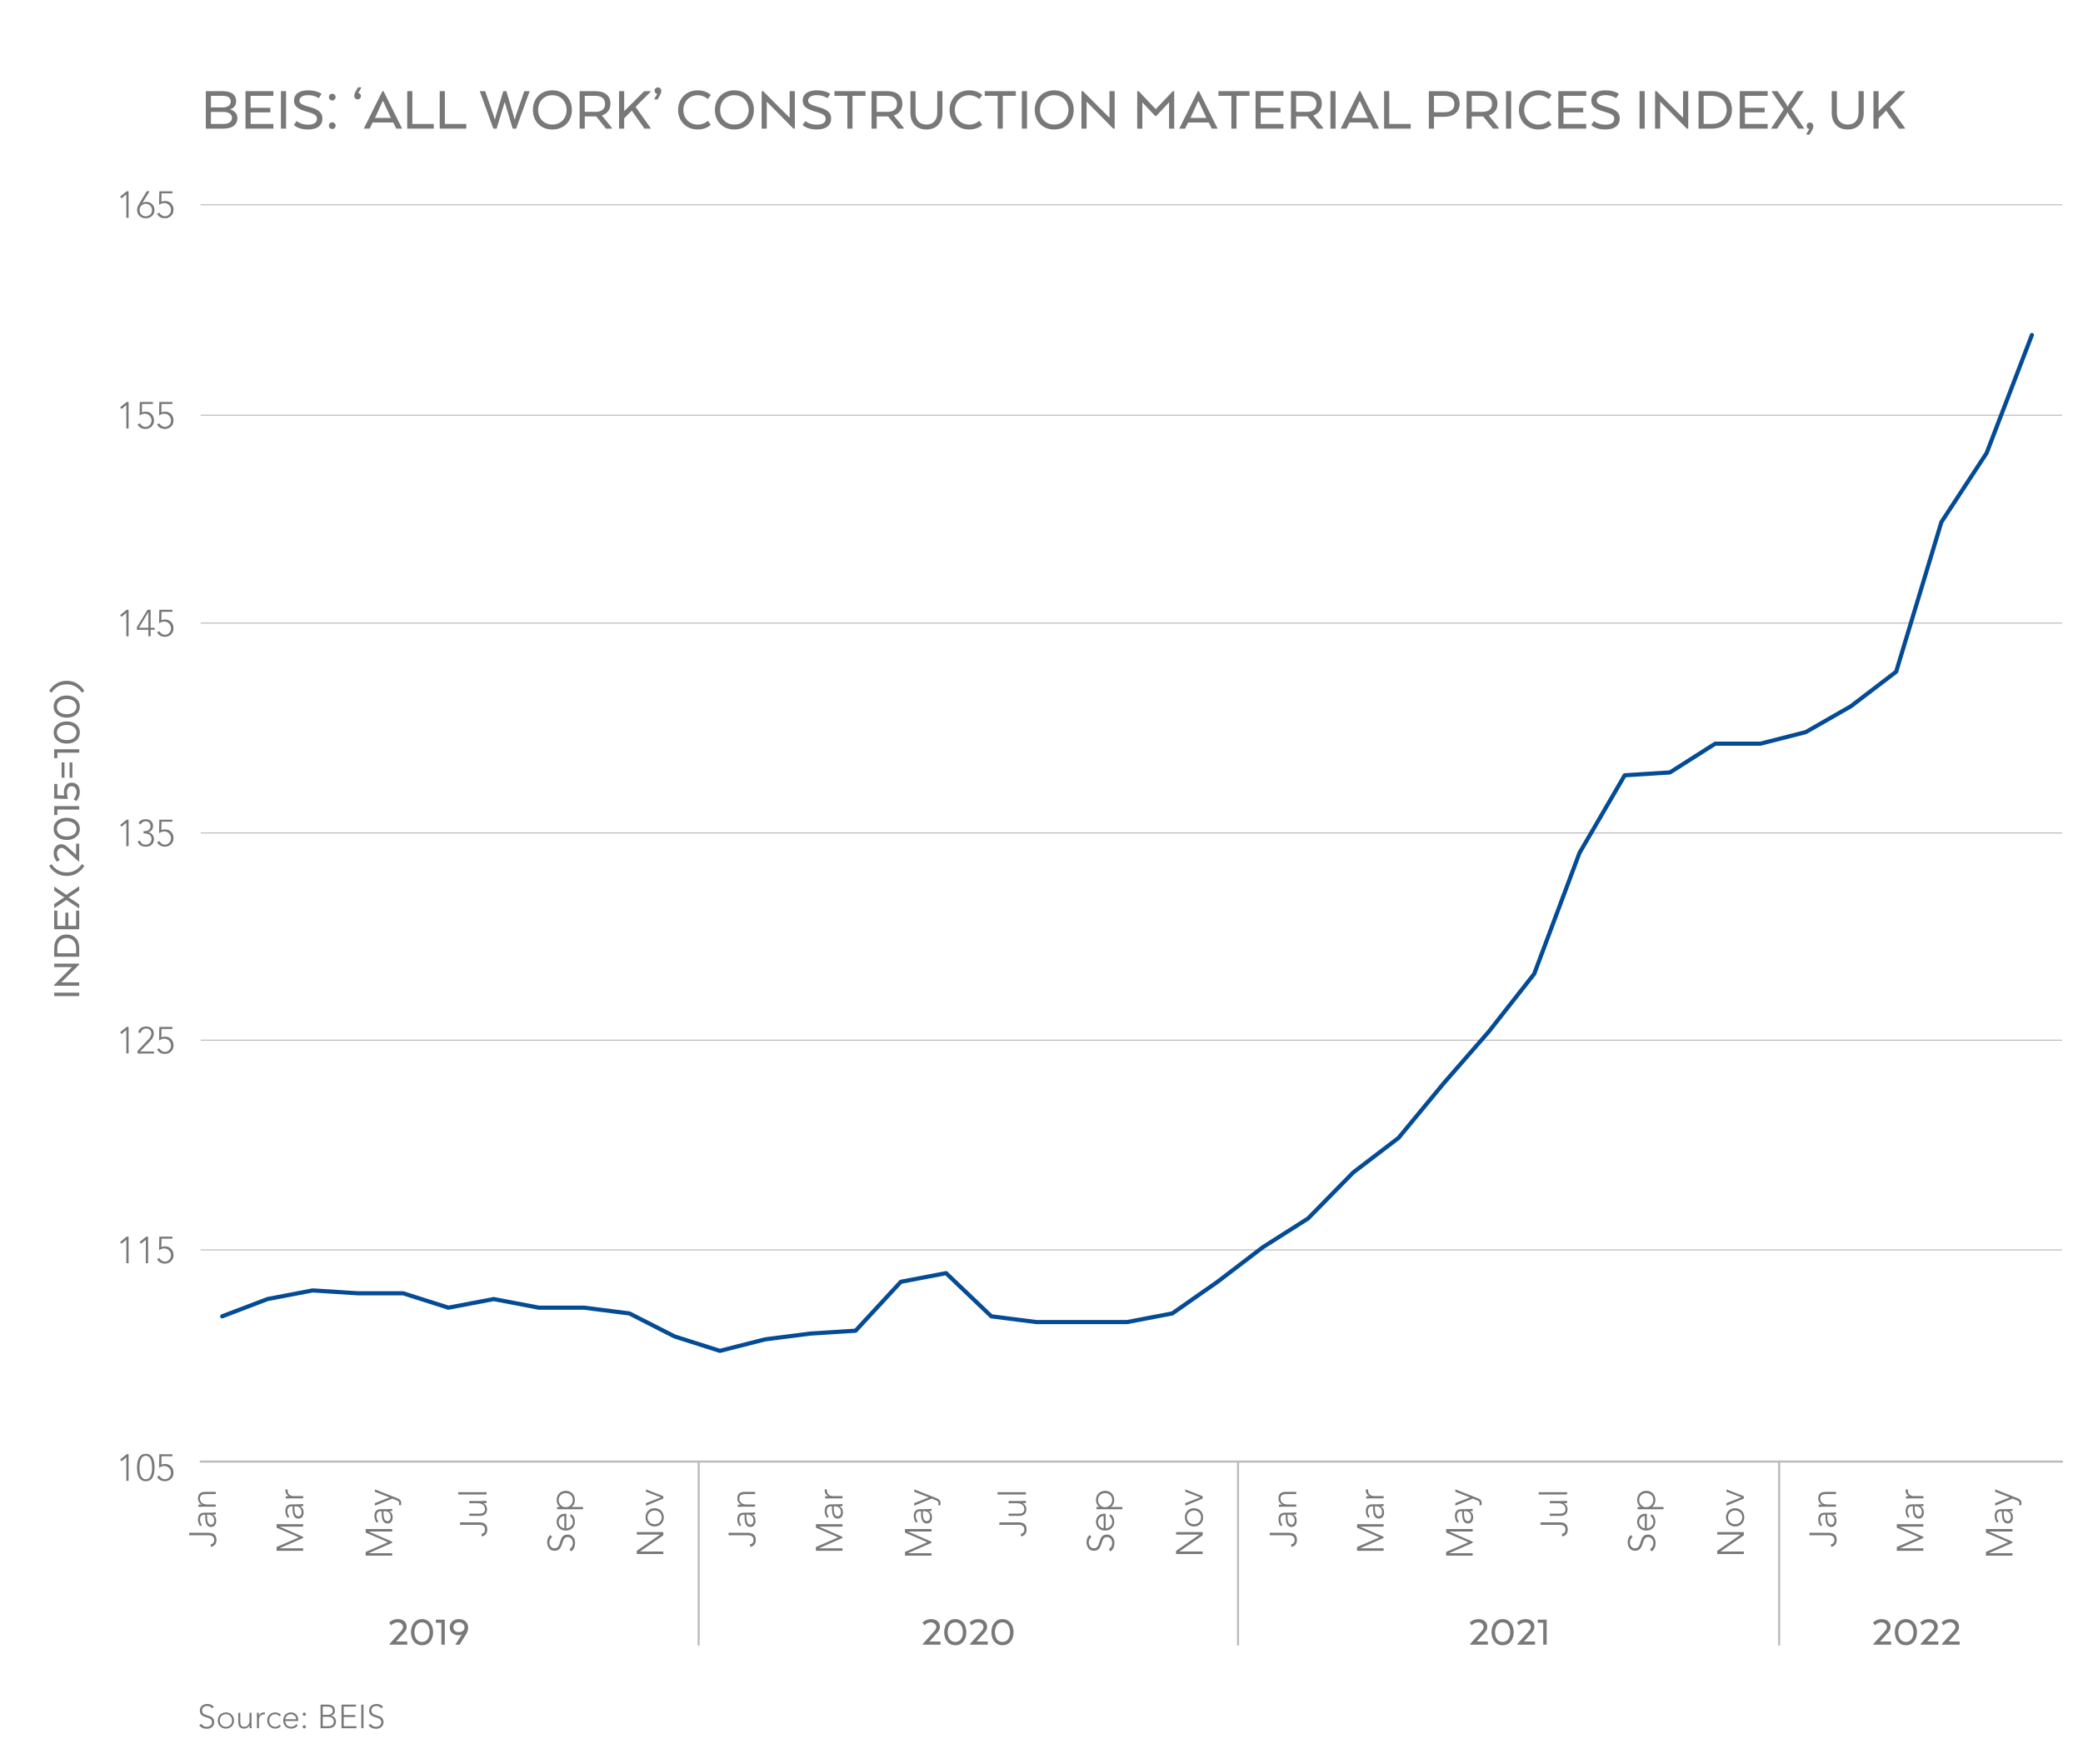 <?xml version="1.0" encoding="UTF-8"?>
<svg xmlns="http://www.w3.org/2000/svg" id="Artwork" viewBox="0 0 1000 846.73">
  <defs>
    <style>.cls-1,.cls-2{stroke-linecap:round;stroke-linejoin:round;}.cls-1,.cls-2,.cls-3{fill:none;}.cls-1,.cls-3{stroke:#bcbbbc;}.cls-2{stroke:#044b95;stroke-width:2px;}.cls-4{fill:#797879;}.cls-3{stroke-width:.5px;}</style>
  </defs>
  <g>
    <path class="cls-4" d="M96.65,827.52c.56,.94,1.47,1.42,2.59,1.42,1.42,0,2.54-.87,2.54-2.23,0-3.17-5.84-1.31-5.84-5.62,0-2.02,1.73-3.11,3.63-3.11,1.23,0,2.32,.42,3.09,1.42l-.91,.66c-.53-.74-1.23-1.12-2.21-1.12-1.36,0-2.54,.7-2.54,2.14,0,3.41,5.84,1.36,5.84,5.62,0,2.05-1.68,3.19-3.52,3.19-1.49,0-2.8-.48-3.68-1.71l1.01-.67Z"></path>
    <path class="cls-4" d="M108.45,822.03c2.27,0,3.89,1.63,3.89,3.89s-1.62,3.89-3.89,3.89-3.89-1.63-3.89-3.89,1.62-3.89,3.89-3.89Zm0,6.92c1.81,0,2.93-1.36,2.93-3.03s-1.12-3.03-2.93-3.03-2.93,1.36-2.93,3.03,1.12,3.03,2.93,3.03Z"></path>
    <path class="cls-4" d="M120.74,827.54c0,.54,.08,1.7,.08,2.08h-.96c-.02-.54-.03-1.15-.06-1.3h-.05c-.38,.82-1.33,1.49-2.53,1.49-2.3,0-2.82-1.57-2.82-3.19v-4.4h.96v4.35c0,1.2,.34,2.37,1.86,2.37,1.42,0,2.56-.99,2.56-3.03v-3.7h.96v5.31Z"></path>
    <path class="cls-4" d="M123.37,824.3c0-.54-.08-1.7-.08-2.08h.96c.02,.54,.03,1.15,.06,1.3,.48-.86,1.25-1.49,2.35-1.49,.19,0,.37,.03,.56,.08l-.11,.94c-.14-.05-.27-.06-.37-.06-1.66,0-2.42,1.15-2.42,2.59v4.03h-.96v-5.31Z"></path>
    <path class="cls-4" d="M134.9,828.53c-.72,.87-1.66,1.28-2.72,1.28-2.27,0-3.89-1.63-3.89-3.89s1.62-3.89,3.89-3.89c1.07,0,2.03,.46,2.75,1.28l-.77,.58c-.56-.61-1.22-.99-1.98-.99-1.81,0-2.93,1.36-2.93,3.03s1.12,3.03,2.93,3.03c.8,0,1.49-.42,1.98-1.02l.74,.61Z"></path>
    <path class="cls-4" d="M142.93,828.23c-.75,1.12-1.89,1.58-3.2,1.58-2.26,0-3.75-1.62-3.75-3.91s1.54-3.87,3.7-3.87c2.27,0,3.47,1.74,3.47,3.46v.67h-6.21c0,.8,.56,2.79,2.8,2.79,.98,0,2-.51,2.48-1.31l.7,.59Zm-.74-2.93c0-1.31-1.14-2.4-2.56-2.4-2.1,0-2.69,2.02-2.69,2.4h5.25Z"></path>
    <path class="cls-4" d="M146.09,822.13c.43,0,.77,.34,.77,.77s-.34,.77-.77,.77-.77-.34-.77-.77,.34-.77,.77-.77Zm0,6.05c.43,0,.77,.34,.77,.77s-.34,.77-.77,.77-.77-.34-.77-.77,.34-.77,.77-.77Z"></path>
    <path class="cls-4" d="M153.89,818.29h3.26c1.73,0,3.65,.43,3.65,2.99,0,1.15-.69,2.08-2.03,2.35v.03c1.49,.11,2.53,1.2,2.53,2.79,0,2.61-2.26,3.17-3.79,3.17h-3.62v-11.33Zm1.06,4.9h2.19c2.19,0,2.61-1.2,2.61-1.91,0-1.58-1.12-2.03-2.47-2.03h-2.34v3.94Zm0,5.47h2.42c2.48,0,2.88-1.38,2.88-2.18,0-1.68-1.38-2.34-2.72-2.34h-2.58v4.51Z"></path>
    <path class="cls-4" d="M163.97,818.29h6.93v.96h-5.88v4.03h5.51v.96h-5.51v4.42h6.13v.96h-7.19v-11.33Z"></path>
    <path class="cls-4" d="M173.45,818.29h1.06v11.33h-1.06v-11.33Z"></path>
    <path class="cls-4" d="M177.92,827.52c.56,.94,1.47,1.42,2.59,1.42,1.42,0,2.54-.87,2.54-2.23,0-3.17-5.84-1.31-5.84-5.62,0-2.02,1.73-3.11,3.63-3.11,1.23,0,2.32,.42,3.09,1.42l-.91,.66c-.53-.74-1.23-1.12-2.21-1.12-1.36,0-2.54,.7-2.54,2.14,0,3.41,5.84,1.36,5.84,5.62,0,2.05-1.68,3.19-3.52,3.19-1.49,0-2.8-.48-3.68-1.71l1.01-.67Z"></path>
  </g>
  <g>
    <path class="cls-4" d="M192.23,783.37c.9-1,1.24-1.52,1.24-2.3,0-1.26-1-2.24-2.6-2.24-1.8,0-3.02,1.3-3.1,1.4l-.92-1.32s1.5-1.66,4.08-1.66c2.86,0,4.3,1.6,4.3,3.66,0,1.1-.4,1.94-1.34,2.98l-3.7,4.12h5.34v1.5h-8.5v-.36l5.2-5.78Z"></path>
    <path class="cls-4" d="M197.29,783.53c0-3.46,1.92-6.28,5.32-6.28s5.32,2.82,5.32,6.28-1.9,6.26-5.32,6.26-5.32-2.84-5.32-6.26Zm8.96,0c0-2.62-1.26-4.72-3.64-4.72s-3.64,2.1-3.64,4.72,1.26,4.68,3.64,4.68,3.64-2.08,3.64-4.68Z"></path>
    <path class="cls-4" d="M213.53,777.51v12h-1.64v-10.5h-2.64v-1.5h4.28Z"></path>
    <path class="cls-4" d="M223.63,784.73l-3,4.78h-2.04l2.7-4.24c.22-.36,.54-.58,.54-.58v-.08c-.46,.26-1,.4-1.6,.4-2.62,0-4.32-1.6-4.32-3.8,0-2.46,1.9-3.96,4.36-3.96,2.64,0,4.46,1.56,4.46,4,0,1.34-.44,2.44-1.1,3.48Zm-.62-3.54c0-1.4-1.18-2.4-2.7-2.4-1.62,0-2.66,1-2.66,2.38s.98,2.32,2.66,2.32c1.42,0,2.7-.78,2.7-2.3Z"></path>
  </g>
  <g>
    <g>
      <path class="cls-4" d="M99.84,735.81c1.53,0,4.07,.2,4.07,3.49,0,1.86-1.04,2.95-2.61,3.31l-.22-1.19c1.19-.29,1.75-1.01,1.75-2.12,0-1.69-1.15-2.3-2.7-2.3h-9.29v-1.19h9Z"></path>
      <path class="cls-4" d="M100.09,726.16c1.62,0,2.54-.04,3.49-.16v1.01c-.41,.07-.88,.11-1.35,.11v.04c1.06,.61,1.57,1.51,1.57,2.92s-.7,2.93-2.47,2.93c-2.54,0-2.79-2.97-2.79-4.61v-1.26h-.5c-1.44,0-2.02,1.01-2.02,2.34,0,.97,.31,1.8,.94,2.54l-.74,.63c-.76-.79-1.17-2.09-1.17-3.17,0-2.02,.9-3.31,3.01-3.31h2.03Zm-.68,2.16c0,1.8,.45,3.6,1.87,3.6,1.03,0,1.55-.99,1.55-1.89,0-2.3-1.48-2.9-2.86-2.9h-.56v1.19Z"></path>
      <path class="cls-4" d="M97.6,723.28c-.61,0-1.91,.09-2.34,.09v-1.08c.61-.02,1.3-.04,1.46-.07v-.05c-.92-.43-1.67-1.49-1.67-2.84,0-2.59,1.76-3.17,3.58-3.17h4.95v1.08h-4.9c-1.35,0-2.67,.38-2.67,2.09,0,1.6,1.12,2.88,3.4,2.88h4.16v1.08h-5.98Z"></path>
    </g>
    <g>
      <path class="cls-4" d="M229.85,730.79c1.53,0,4.07,.2,4.07,3.49,0,1.86-1.04,2.95-2.61,3.31l-.22-1.19c1.19-.29,1.75-1.01,1.75-2.12,0-1.69-1.15-2.3-2.7-2.3h-9.29v-1.19h9Z"></path>
      <path class="cls-4" d="M231.25,720.56c.61,0,1.91-.09,2.34-.09v1.08c-.61,.02-1.3,.04-1.46,.07v.05c.92,.43,1.67,1.49,1.67,2.84,0,2.59-1.76,3.17-3.58,3.17h-4.95v-1.08h4.9c1.35,0,2.67-.38,2.67-2.09,0-1.6-1.12-2.88-3.4-2.88h-4.16v-1.08h5.98Z"></path>
      <path class="cls-4" d="M219.98,717.41v-1.08h13.61v1.08h-13.61Z"></path>
    </g>
    <g>
      <path class="cls-4" d="M175.54,746.77v-1.78l10.7-4.65-10.7-4.64v-1.69h12.75v1.19h-11.24v.04l11.24,4.86v.52l-11.24,4.93v.04h11.24v1.19h-12.75Z"></path>
      <path class="cls-4" d="M184.8,724.48c1.62,0,2.54-.04,3.49-.16v1.01c-.41,.07-.88,.11-1.35,.11v.04c1.06,.61,1.57,1.51,1.57,2.92s-.7,2.93-2.47,2.93c-2.54,0-2.79-2.97-2.79-4.61v-1.26h-.5c-1.44,0-2.02,1.01-2.02,2.34,0,.97,.31,1.8,.94,2.54l-.74,.63c-.76-.79-1.17-2.09-1.17-3.17,0-2.02,.9-3.31,3.01-3.31h2.03Zm-.68,2.16c0,1.8,.45,3.6,1.87,3.6,1.03,0,1.55-.99,1.55-1.89,0-2.3-1.48-2.9-2.86-2.9h-.56v1.19Z"></path>
      <path class="cls-4" d="M190.87,719.27c1.06,.41,1.75,1.1,1.75,2.29,0,.36-.07,.72-.16,1.06l-1.01-.11c.09-.31,.2-.65,.2-.97,0-.79-.74-1.13-1.39-1.39l-1.93-.76-8.35,3.38v-1.21l7-2.75-7-2.68v-1.15l10.89,4.29Z"></path>
    </g>
    <g>
      <path class="cls-4" d="M132.78,744.43v-1.78l10.7-4.65-10.7-4.64v-1.69h12.75v1.19h-11.24v.04l11.24,4.86v.52l-11.24,4.93v.04h11.24v1.19h-12.75Z"></path>
      <path class="cls-4" d="M142.04,722.14c1.62,0,2.54-.04,3.49-.16v1.01c-.41,.07-.88,.11-1.35,.11v.04c1.06,.61,1.57,1.51,1.57,2.92s-.7,2.93-2.47,2.93c-2.54,0-2.79-2.97-2.79-4.61v-1.26h-.5c-1.44,0-2.02,1.01-2.02,2.34,0,.97,.31,1.8,.94,2.54l-.74,.63c-.76-.79-1.17-2.09-1.17-3.17,0-2.02,.9-3.31,3.01-3.31h2.03Zm-.68,2.16c0,1.8,.45,3.6,1.87,3.6,1.03,0,1.55-.99,1.55-1.89,0-2.3-1.48-2.9-2.86-2.9h-.56v1.19Z"></path>
      <path class="cls-4" d="M139.55,719.27c-.61,0-1.91,.09-2.34,.09v-1.08c.61-.02,1.3-.04,1.46-.07-.97-.54-1.67-1.4-1.67-2.65,0-.22,.04-.41,.09-.63l1.06,.13c-.05,.16-.07,.31-.07,.41,0,1.87,1.3,2.72,2.92,2.72h4.54v1.08h-5.98Z"></path>
    </g>
    <g>
      <path class="cls-4" d="M305.69,746v-1.53l11.16-7.76v-.04h-11.16v-1.19h12.75v1.53l-11.16,7.76v.04h11.16v1.19h-12.75Z"></path>
      <path class="cls-4" d="M309.9,728.39c0-2.56,1.84-4.38,4.38-4.38s4.38,1.82,4.38,4.38-1.84,4.38-4.38,4.38-4.38-1.82-4.38-4.38Zm7.78,0c0-2.03-1.53-3.29-3.4-3.29s-3.4,1.26-3.4,3.29,1.53,3.29,3.4,3.29,3.4-1.26,3.4-3.29Z"></path>
      <path class="cls-4" d="M310.12,722.78v-1.22l7.15-2.77-7.15-2.7v-1.1l8.32,3.28v1.12l-8.32,3.4Z"></path>
    </g>
    <g>
      <path class="cls-4" d="M273.41,743.64c1.06-.63,1.6-1.66,1.6-2.92,0-1.6-.97-2.86-2.5-2.86-3.57,0-1.48,6.57-6.32,6.57-2.27,0-3.49-1.94-3.49-4.09,0-1.39,.47-2.61,1.6-3.47l.74,1.03c-.83,.59-1.26,1.39-1.26,2.48,0,1.53,.79,2.86,2.41,2.86,3.83,0,1.53-6.57,6.32-6.57,2.3,0,3.58,1.89,3.58,3.96,0,1.67-.54,3.15-1.93,4.14l-.76-1.13Z"></path>
      <path class="cls-4" d="M274.21,726.93c1.26,.85,1.78,2.12,1.78,3.6,0,2.54-1.82,4.21-4.39,4.21s-4.36-1.73-4.36-4.16c0-2.56,1.96-3.91,3.89-3.91h.76v6.99c.9,0,3.13-.63,3.13-3.15,0-1.1-.58-2.25-1.48-2.79l.67-.79Zm-3.29,.83c-1.48,0-2.7,1.28-2.7,2.88,0,2.36,2.27,3.02,2.7,3.02v-5.91Z"></path>
      <path class="cls-4" d="M267.45,724.5v-1.08h1.46v-.04c-1.15-.67-1.67-2.09-1.67-3.33,0-2.56,1.84-4.38,4.38-4.38s4.38,1.82,4.38,4.38c0,1.24-.52,2.66-1.67,3.33v.04h5.56v1.08h-12.42Zm7.56-4.45c0-2.04-1.53-3.29-3.4-3.29s-3.4,1.26-3.4,3.29,1.53,3.47,3.4,3.47,3.4-1.51,3.4-3.47Z"></path>
    </g>
  </g>
  <line class="cls-1" x1="335.42" y1="701.63" x2="335.42" y2="789.52"></line>
  <g>
    <path class="cls-4" d="M448.23,783.37c.9-1,1.24-1.52,1.24-2.3,0-1.26-1-2.24-2.6-2.24-1.8,0-3.02,1.3-3.1,1.4l-.92-1.32s1.5-1.66,4.08-1.66c2.86,0,4.3,1.6,4.3,3.66,0,1.1-.4,1.94-1.34,2.98l-3.7,4.12h5.34v1.5h-8.5v-.36l5.2-5.78Z"></path>
    <path class="cls-4" d="M453.29,783.53c0-3.46,1.92-6.28,5.32-6.28s5.32,2.82,5.32,6.28-1.9,6.26-5.32,6.26-5.32-2.84-5.32-6.26Zm8.96,0c0-2.62-1.26-4.72-3.64-4.72s-3.64,2.1-3.64,4.72,1.26,4.68,3.64,4.68,3.64-2.08,3.64-4.68Z"></path>
    <path class="cls-4" d="M470.89,783.37c.9-1,1.24-1.52,1.24-2.3,0-1.26-1-2.24-2.6-2.24-1.8,0-3.02,1.3-3.1,1.4l-.92-1.32s1.5-1.66,4.08-1.66c2.86,0,4.3,1.6,4.3,3.66,0,1.1-.4,1.94-1.34,2.98l-3.7,4.12h5.34v1.5h-8.5v-.36l5.2-5.78Z"></path>
    <path class="cls-4" d="M475.95,783.53c0-3.46,1.92-6.28,5.32-6.28s5.32,2.82,5.32,6.28-1.9,6.26-5.32,6.26-5.32-2.84-5.32-6.26Zm8.96,0c0-2.62-1.26-4.72-3.64-4.72s-3.64,2.1-3.64,4.72,1.26,4.68,3.64,4.68,3.64-2.08,3.64-4.68Z"></path>
  </g>
  <g>
    <g>
      <path class="cls-4" d="M358.76,735.81c1.53,0,4.07,.2,4.07,3.49,0,1.86-1.04,2.95-2.61,3.31l-.22-1.19c1.19-.29,1.75-1.01,1.75-2.12,0-1.69-1.15-2.3-2.7-2.3h-9.29v-1.19h9Z"></path>
      <path class="cls-4" d="M359.01,726.16c1.62,0,2.54-.04,3.49-.16v1.01c-.41,.07-.88,.11-1.35,.11v.04c1.06,.61,1.57,1.51,1.57,2.92s-.7,2.93-2.47,2.93c-2.54,0-2.79-2.97-2.79-4.61v-1.26h-.5c-1.44,0-2.02,1.01-2.02,2.34,0,.97,.31,1.8,.94,2.54l-.74,.63c-.76-.79-1.17-2.09-1.17-3.17,0-2.02,.9-3.31,3.01-3.31h2.03Zm-.68,2.16c0,1.8,.45,3.6,1.87,3.6,1.03,0,1.55-.99,1.55-1.89,0-2.3-1.48-2.9-2.86-2.9h-.56v1.19Z"></path>
      <path class="cls-4" d="M356.53,723.28c-.61,0-1.91,.09-2.34,.09v-1.08c.61-.02,1.3-.04,1.46-.07v-.05c-.92-.43-1.67-1.49-1.67-2.84,0-2.59,1.76-3.17,3.58-3.17h4.95v1.08h-4.9c-1.35,0-2.67,.38-2.67,2.09,0,1.6,1.12,2.88,3.4,2.88h4.16v1.08h-5.98Z"></path>
    </g>
    <g>
      <path class="cls-4" d="M488.77,730.79c1.53,0,4.07,.2,4.07,3.49,0,1.86-1.04,2.95-2.61,3.31l-.22-1.19c1.19-.29,1.75-1.01,1.75-2.12,0-1.69-1.15-2.3-2.7-2.3h-9.29v-1.19h9Z"></path>
      <path class="cls-4" d="M490.17,720.56c.61,0,1.91-.09,2.34-.09v1.08c-.61,.02-1.3,.04-1.46,.07v.05c.92,.43,1.67,1.49,1.67,2.84,0,2.59-1.76,3.17-3.58,3.17h-4.95v-1.08h4.9c1.35,0,2.67-.38,2.67-2.09,0-1.6-1.12-2.88-3.4-2.88h-4.16v-1.08h5.98Z"></path>
      <path class="cls-4" d="M478.9,717.41v-1.08h13.61v1.08h-13.61Z"></path>
    </g>
    <g>
      <path class="cls-4" d="M434.46,746.77v-1.78l10.7-4.65-10.7-4.64v-1.69h12.75v1.19h-11.24v.04l11.24,4.86v.52l-11.24,4.93v.04h11.24v1.19h-12.75Z"></path>
      <path class="cls-4" d="M443.72,724.48c1.62,0,2.54-.04,3.49-.16v1.01c-.41,.07-.88,.11-1.35,.11v.04c1.06,.61,1.57,1.51,1.57,2.92s-.7,2.93-2.47,2.93c-2.54,0-2.79-2.97-2.79-4.61v-1.26h-.5c-1.44,0-2.02,1.01-2.02,2.34,0,.97,.31,1.8,.94,2.54l-.74,.63c-.76-.79-1.17-2.09-1.17-3.17,0-2.02,.9-3.31,3.01-3.31h2.03Zm-.68,2.16c0,1.8,.45,3.6,1.87,3.6,1.03,0,1.55-.99,1.55-1.89,0-2.3-1.48-2.9-2.86-2.9h-.56v1.19Z"></path>
      <path class="cls-4" d="M449.79,719.27c1.06,.41,1.75,1.1,1.75,2.29,0,.36-.07,.72-.16,1.06l-1.01-.11c.09-.31,.2-.65,.2-.97,0-.79-.74-1.13-1.39-1.39l-1.93-.76-8.35,3.38v-1.21l7-2.75-7-2.68v-1.15l10.89,4.29Z"></path>
    </g>
    <g>
      <path class="cls-4" d="M391.7,744.43v-1.78l10.7-4.65-10.7-4.64v-1.69h12.75v1.19h-11.24v.04l11.24,4.86v.52l-11.24,4.93v.04h11.24v1.19h-12.75Z"></path>
      <path class="cls-4" d="M400.96,722.14c1.62,0,2.54-.04,3.49-.16v1.01c-.41,.07-.88,.11-1.35,.11v.04c1.06,.61,1.57,1.51,1.57,2.92s-.7,2.93-2.47,2.93c-2.54,0-2.79-2.97-2.79-4.61v-1.26h-.5c-1.44,0-2.02,1.01-2.02,2.34,0,.97,.31,1.8,.94,2.54l-.74,.63c-.76-.79-1.17-2.09-1.17-3.17,0-2.02,.9-3.31,3.01-3.31h2.03Zm-.68,2.16c0,1.8,.45,3.6,1.87,3.6,1.03,0,1.55-.99,1.55-1.89,0-2.3-1.48-2.9-2.86-2.9h-.56v1.19Z"></path>
      <path class="cls-4" d="M398.47,719.27c-.61,0-1.91,.09-2.34,.09v-1.08c.61-.02,1.3-.04,1.46-.07-.97-.54-1.67-1.4-1.67-2.65,0-.22,.04-.41,.09-.63l1.06,.13c-.05,.16-.07,.31-.07,.41,0,1.87,1.3,2.72,2.92,2.72h4.54v1.08h-5.98Z"></path>
    </g>
    <g>
      <path class="cls-4" d="M564.61,746v-1.53l11.16-7.76v-.04h-11.16v-1.19h12.75v1.53l-11.16,7.76v.04h11.16v1.19h-12.75Z"></path>
      <path class="cls-4" d="M568.83,728.39c0-2.56,1.84-4.38,4.38-4.38s4.38,1.82,4.38,4.38-1.84,4.38-4.38,4.38-4.38-1.82-4.38-4.38Zm7.78,0c0-2.03-1.53-3.29-3.4-3.29s-3.4,1.26-3.4,3.29,1.53,3.29,3.4,3.29,3.4-1.26,3.4-3.29Z"></path>
      <path class="cls-4" d="M569.04,722.78v-1.22l7.15-2.77-7.15-2.7v-1.1l8.32,3.28v1.12l-8.32,3.4Z"></path>
    </g>
    <g>
      <path class="cls-4" d="M532.33,743.64c1.06-.63,1.6-1.66,1.6-2.92,0-1.6-.97-2.86-2.5-2.86-3.57,0-1.48,6.57-6.32,6.57-2.27,0-3.49-1.94-3.49-4.09,0-1.39,.47-2.61,1.6-3.47l.74,1.03c-.83,.59-1.26,1.39-1.26,2.48,0,1.53,.79,2.86,2.41,2.86,3.83,0,1.53-6.57,6.32-6.57,2.3,0,3.58,1.89,3.58,3.96,0,1.67-.54,3.15-1.93,4.14l-.76-1.13Z"></path>
      <path class="cls-4" d="M533.13,726.93c1.26,.85,1.78,2.12,1.78,3.6,0,2.54-1.82,4.21-4.39,4.21s-4.36-1.73-4.36-4.16c0-2.56,1.96-3.91,3.89-3.91h.76v6.99c.9,0,3.13-.63,3.13-3.15,0-1.1-.58-2.25-1.48-2.79l.67-.79Zm-3.29,.83c-1.48,0-2.7,1.28-2.7,2.88,0,2.36,2.27,3.02,2.7,3.02v-5.91Z"></path>
      <path class="cls-4" d="M526.38,724.5v-1.08h1.46v-.04c-1.15-.67-1.67-2.09-1.67-3.33,0-2.56,1.84-4.38,4.38-4.38s4.38,1.82,4.38,4.38c0,1.24-.52,2.66-1.67,3.33v.04h5.56v1.08h-12.42Zm7.56-4.45c0-2.04-1.53-3.29-3.4-3.29s-3.4,1.26-3.4,3.29,1.53,3.47,3.4,3.47,3.4-1.51,3.4-3.47Z"></path>
    </g>
  </g>
  <line class="cls-1" x1="594.34" y1="701.63" x2="594.34" y2="789.52"></line>
  <g>
    <path class="cls-4" d="M710.99,783.37c.9-1,1.24-1.52,1.24-2.3,0-1.26-1-2.24-2.6-2.24-1.8,0-3.02,1.3-3.1,1.4l-.92-1.32s1.5-1.66,4.08-1.66c2.86,0,4.3,1.6,4.3,3.66,0,1.1-.4,1.94-1.34,2.98l-3.7,4.12h5.34v1.5h-8.5v-.36l5.2-5.78Z"></path>
    <path class="cls-4" d="M716.05,783.53c0-3.46,1.92-6.28,5.32-6.28s5.32,2.82,5.32,6.28-1.9,6.26-5.32,6.26-5.32-2.84-5.32-6.26Zm8.96,0c0-2.62-1.26-4.72-3.64-4.72s-3.64,2.1-3.64,4.72,1.26,4.68,3.64,4.68,3.64-2.08,3.64-4.68Z"></path>
    <path class="cls-4" d="M733.65,783.37c.9-1,1.24-1.52,1.24-2.3,0-1.26-1-2.24-2.6-2.24-1.8,0-3.02,1.3-3.1,1.4l-.92-1.32s1.5-1.66,4.08-1.66c2.86,0,4.3,1.6,4.3,3.66,0,1.1-.4,1.94-1.34,2.98l-3.7,4.12h5.34v1.5h-8.5v-.36l5.2-5.78Z"></path>
    <path class="cls-4" d="M742.51,777.51v12h-1.64v-10.5h-2.64v-1.5h4.28Z"></path>
  </g>
  <g>
    <g>
      <path class="cls-4" d="M618.55,735.81c1.53,0,4.07,.2,4.07,3.49,0,1.86-1.04,2.95-2.61,3.31l-.22-1.19c1.19-.29,1.75-1.01,1.75-2.12,0-1.69-1.15-2.3-2.7-2.3h-9.29v-1.19h9Z"></path>
      <path class="cls-4" d="M618.8,726.16c1.62,0,2.54-.04,3.49-.16v1.01c-.41,.07-.88,.11-1.35,.11v.04c1.06,.61,1.57,1.51,1.57,2.92s-.7,2.93-2.47,2.93c-2.54,0-2.79-2.97-2.79-4.61v-1.26h-.5c-1.44,0-2.02,1.01-2.02,2.34,0,.97,.31,1.8,.94,2.54l-.74,.63c-.76-.79-1.17-2.09-1.17-3.17,0-2.02,.9-3.31,3.01-3.31h2.03Zm-.68,2.16c0,1.8,.45,3.6,1.87,3.6,1.03,0,1.55-.99,1.55-1.89,0-2.3-1.48-2.9-2.86-2.9h-.56v1.19Z"></path>
      <path class="cls-4" d="M616.32,723.28c-.61,0-1.91,.09-2.34,.09v-1.08c.61-.02,1.3-.04,1.46-.07v-.05c-.92-.43-1.67-1.49-1.67-2.84,0-2.59,1.76-3.17,3.58-3.17h4.95v1.08h-4.9c-1.35,0-2.67,.38-2.67,2.09,0,1.6,1.12,2.88,3.4,2.88h4.16v1.08h-5.98Z"></path>
    </g>
    <g>
      <path class="cls-4" d="M748.56,730.79c1.53,0,4.07,.2,4.07,3.49,0,1.86-1.04,2.95-2.61,3.31l-.22-1.19c1.19-.29,1.75-1.01,1.75-2.12,0-1.69-1.15-2.3-2.7-2.3h-9.29v-1.19h9Z"></path>
      <path class="cls-4" d="M749.97,720.56c.61,0,1.91-.09,2.34-.09v1.08c-.61,.02-1.3,.04-1.46,.07v.05c.92,.43,1.67,1.49,1.67,2.84,0,2.59-1.76,3.17-3.58,3.17h-4.95v-1.08h4.9c1.35,0,2.67-.38,2.67-2.09,0-1.6-1.12-2.88-3.4-2.88h-4.16v-1.08h5.98Z"></path>
      <path class="cls-4" d="M738.7,717.41v-1.08h13.61v1.08h-13.61Z"></path>
    </g>
    <g>
      <path class="cls-4" d="M694.26,746.77v-1.78l10.7-4.65-10.7-4.64v-1.69h12.75v1.19h-11.24v.04l11.24,4.86v.52l-11.24,4.93v.04h11.24v1.19h-12.75Z"></path>
      <path class="cls-4" d="M703.51,724.48c1.62,0,2.54-.04,3.49-.16v1.01c-.41,.07-.88,.11-1.35,.11v.04c1.06,.61,1.57,1.51,1.57,2.92s-.7,2.93-2.47,2.93c-2.54,0-2.79-2.97-2.79-4.61v-1.26h-.5c-1.44,0-2.02,1.01-2.02,2.34,0,.97,.31,1.8,.94,2.54l-.74,.63c-.76-.79-1.17-2.09-1.17-3.17,0-2.02,.9-3.31,3.01-3.31h2.03Zm-.68,2.16c0,1.8,.45,3.6,1.87,3.6,1.03,0,1.55-.99,1.55-1.89,0-2.3-1.48-2.9-2.86-2.9h-.56v1.19Z"></path>
      <path class="cls-4" d="M709.58,719.27c1.06,.41,1.75,1.1,1.75,2.29,0,.36-.07,.72-.16,1.06l-1.01-.11c.09-.31,.2-.65,.2-.97,0-.79-.74-1.13-1.39-1.39l-1.93-.76-8.35,3.38v-1.21l7-2.75-7-2.68v-1.15l10.89,4.29Z"></path>
    </g>
    <g>
      <path class="cls-4" d="M651.5,744.43v-1.78l10.7-4.65-10.7-4.64v-1.69h12.75v1.19h-11.24v.04l11.24,4.86v.52l-11.24,4.93v.04h11.24v1.19h-12.75Z"></path>
      <path class="cls-4" d="M660.75,722.14c1.62,0,2.54-.04,3.49-.16v1.01c-.41,.07-.88,.11-1.35,.11v.04c1.06,.61,1.57,1.51,1.57,2.92s-.7,2.93-2.47,2.93c-2.54,0-2.79-2.97-2.79-4.61v-1.26h-.5c-1.44,0-2.02,1.01-2.02,2.34,0,.97,.31,1.8,.94,2.54l-.74,.63c-.76-.79-1.17-2.09-1.17-3.17,0-2.02,.9-3.31,3.01-3.31h2.03Zm-.68,2.16c0,1.8,.45,3.6,1.87,3.6,1.03,0,1.55-.99,1.55-1.89,0-2.3-1.48-2.9-2.86-2.9h-.56v1.19Z"></path>
      <path class="cls-4" d="M658.27,719.27c-.61,0-1.91,.09-2.34,.09v-1.08c.61-.02,1.3-.04,1.46-.07-.97-.54-1.67-1.4-1.67-2.65,0-.22,.04-.41,.09-.63l1.06,.13c-.05,.16-.07,.31-.07,.41,0,1.87,1.3,2.72,2.92,2.72h4.54v1.08h-5.98Z"></path>
    </g>
    <g>
      <path class="cls-4" d="M824.41,746v-1.53l11.16-7.76v-.04h-11.16v-1.19h12.75v1.53l-11.16,7.76v.04h11.16v1.19h-12.75Z"></path>
      <path class="cls-4" d="M828.62,728.39c0-2.56,1.84-4.38,4.38-4.38s4.38,1.82,4.38,4.38-1.84,4.38-4.38,4.38-4.38-1.82-4.38-4.38Zm7.78,0c0-2.03-1.53-3.29-3.4-3.29s-3.4,1.26-3.4,3.29,1.53,3.29,3.4,3.29,3.4-1.26,3.4-3.29Z"></path>
      <path class="cls-4" d="M828.84,722.78v-1.22l7.15-2.77-7.15-2.7v-1.1l8.32,3.28v1.12l-8.32,3.4Z"></path>
    </g>
    <g>
      <path class="cls-4" d="M792.13,743.64c1.06-.63,1.6-1.66,1.6-2.92,0-1.6-.97-2.86-2.5-2.86-3.57,0-1.48,6.57-6.32,6.57-2.27,0-3.49-1.94-3.49-4.09,0-1.39,.47-2.61,1.6-3.47l.74,1.03c-.83,.59-1.26,1.39-1.26,2.48,0,1.53,.79,2.86,2.41,2.86,3.83,0,1.53-6.57,6.32-6.57,2.3,0,3.58,1.89,3.58,3.96,0,1.67-.54,3.15-1.93,4.14l-.76-1.13Z"></path>
      <path class="cls-4" d="M792.92,726.93c1.26,.85,1.78,2.12,1.78,3.6,0,2.54-1.82,4.21-4.39,4.21s-4.36-1.73-4.36-4.16c0-2.56,1.96-3.91,3.89-3.91h.76v6.99c.9,0,3.13-.63,3.13-3.15,0-1.1-.58-2.25-1.48-2.79l.67-.79Zm-3.29,.83c-1.48,0-2.7,1.28-2.7,2.88,0,2.36,2.27,3.02,2.7,3.02v-5.91Z"></path>
      <path class="cls-4" d="M786.17,724.5v-1.08h1.46v-.04c-1.15-.67-1.67-2.09-1.67-3.33,0-2.56,1.84-4.38,4.38-4.38s4.38,1.82,4.38,4.38c0,1.24-.52,2.66-1.67,3.33v.04h5.56v1.08h-12.42Zm7.56-4.45c0-2.04-1.53-3.29-3.4-3.29s-3.4,1.26-3.4,3.29,1.53,3.47,3.4,3.47,3.4-1.51,3.4-3.47Z"></path>
    </g>
  </g>
  <line class="cls-1" x1="854.13" y1="701.63" x2="854.13" y2="789.52"></line>
  <g>
    <path class="cls-4" d="M904.6,783.37c.9-1,1.24-1.52,1.24-2.3,0-1.26-1-2.24-2.6-2.24-1.8,0-3.02,1.3-3.1,1.4l-.92-1.32s1.5-1.66,4.08-1.66c2.86,0,4.3,1.6,4.3,3.66,0,1.1-.4,1.94-1.34,2.98l-3.7,4.12h5.34v1.5h-8.5v-.36l5.2-5.78Z"></path>
    <path class="cls-4" d="M909.66,783.53c0-3.46,1.92-6.28,5.32-6.28s5.32,2.82,5.32,6.28-1.9,6.26-5.32,6.26-5.32-2.84-5.32-6.26Zm8.96,0c0-2.62-1.26-4.72-3.64-4.72s-3.64,2.1-3.64,4.72,1.26,4.68,3.64,4.68,3.64-2.08,3.64-4.68Z"></path>
    <path class="cls-4" d="M927.26,783.37c.9-1,1.24-1.52,1.24-2.3,0-1.26-1-2.24-2.6-2.24-1.8,0-3.02,1.3-3.1,1.4l-.92-1.32s1.5-1.66,4.08-1.66c2.86,0,4.3,1.6,4.3,3.66,0,1.1-.4,1.94-1.34,2.98l-3.7,4.12h5.34v1.5h-8.5v-.36l5.2-5.78Z"></path>
    <path class="cls-4" d="M937.48,783.37c.9-1,1.24-1.52,1.24-2.3,0-1.26-1-2.24-2.6-2.24-1.8,0-3.02,1.3-3.1,1.4l-.92-1.32s1.5-1.66,4.08-1.66c2.86,0,4.3,1.6,4.3,3.66,0,1.1-.4,1.94-1.34,2.98l-3.7,4.12h5.34v1.5h-8.5v-.36l5.2-5.78Z"></path>
  </g>
  <g>
    <g>
      <path class="cls-4" d="M877.68,735.81c1.53,0,4.07,.2,4.07,3.49,0,1.86-1.04,2.95-2.61,3.31l-.22-1.19c1.19-.29,1.75-1.01,1.75-2.12,0-1.69-1.15-2.3-2.7-2.3h-9.29v-1.19h9Z"></path>
      <path class="cls-4" d="M877.93,726.16c1.62,0,2.54-.04,3.49-.16v1.01c-.41,.07-.88,.11-1.35,.11v.04c1.06,.61,1.57,1.51,1.57,2.92s-.7,2.93-2.47,2.93c-2.54,0-2.79-2.97-2.79-4.61v-1.26h-.5c-1.44,0-2.02,1.01-2.02,2.34,0,.97,.31,1.8,.94,2.54l-.74,.63c-.76-.79-1.17-2.09-1.17-3.17,0-2.02,.9-3.31,3.01-3.31h2.03Zm-.68,2.16c0,1.8,.45,3.6,1.87,3.6,1.03,0,1.55-.99,1.55-1.89,0-2.3-1.48-2.9-2.86-2.9h-.56v1.19Z"></path>
      <path class="cls-4" d="M875.45,723.28c-.61,0-1.91,.09-2.34,.09v-1.08c.61-.02,1.3-.04,1.46-.07v-.05c-.92-.43-1.67-1.49-1.67-2.84,0-2.59,1.76-3.17,3.58-3.17h4.95v1.08h-4.9c-1.35,0-2.67,.38-2.67,2.09,0,1.6,1.12,2.88,3.4,2.88h4.16v1.08h-5.98Z"></path>
    </g>
    <g>
      <path class="cls-4" d="M953.39,746.77v-1.78l10.7-4.65-10.7-4.64v-1.69h12.75v1.19h-11.24v.04l11.24,4.86v.52l-11.24,4.93v.04h11.24v1.19h-12.75Z"></path>
      <path class="cls-4" d="M962.64,724.48c1.62,0,2.54-.04,3.49-.16v1.01c-.41,.07-.88,.11-1.35,.11v.04c1.06,.61,1.57,1.51,1.57,2.92s-.7,2.93-2.47,2.93c-2.54,0-2.79-2.97-2.79-4.61v-1.26h-.5c-1.44,0-2.02,1.01-2.02,2.34,0,.97,.31,1.8,.94,2.54l-.74,.63c-.76-.79-1.17-2.09-1.17-3.17,0-2.02,.9-3.31,3.01-3.31h2.03Zm-.68,2.16c0,1.8,.45,3.6,1.87,3.6,1.03,0,1.55-.99,1.55-1.89,0-2.3-1.48-2.9-2.86-2.9h-.56v1.19Z"></path>
      <path class="cls-4" d="M968.71,719.27c1.06,.41,1.75,1.1,1.75,2.29,0,.36-.07,.72-.16,1.06l-1.01-.11c.09-.31,.2-.65,.2-.97,0-.79-.74-1.13-1.39-1.39l-1.93-.76-8.35,3.38v-1.21l7-2.75-7-2.68v-1.15l10.89,4.29Z"></path>
    </g>
    <g>
      <path class="cls-4" d="M910.62,744.43v-1.78l10.7-4.65-10.7-4.64v-1.69h12.75v1.19h-11.24v.04l11.24,4.86v.52l-11.24,4.93v.04h11.24v1.19h-12.75Z"></path>
      <path class="cls-4" d="M919.88,722.14c1.62,0,2.54-.04,3.49-.16v1.01c-.41,.07-.88,.11-1.35,.11v.04c1.06,.61,1.57,1.51,1.57,2.92s-.7,2.93-2.47,2.93c-2.54,0-2.79-2.97-2.79-4.61v-1.26h-.5c-1.44,0-2.02,1.01-2.02,2.34,0,.97,.31,1.8,.94,2.54l-.74,.63c-.76-.79-1.17-2.09-1.17-3.17,0-2.02,.9-3.31,3.01-3.31h2.03Zm-.68,2.16c0,1.8,.45,3.6,1.87,3.6,1.03,0,1.55-.99,1.55-1.89,0-2.3-1.48-2.9-2.86-2.9h-.56v1.19Z"></path>
      <path class="cls-4" d="M917.39,719.27c-.61,0-1.91,.09-2.34,.09v-1.08c.61-.02,1.3-.04,1.46-.07-.97-.54-1.67-1.4-1.67-2.65,0-.22,.04-.41,.09-.63l1.06,.13c-.05,.16-.07,.31-.07,.41,0,1.87,1.3,2.72,2.92,2.72h4.54v1.08h-5.98Z"></path>
    </g>
  </g>
  <g>
    <path class="cls-4" d="M107.24,61.75h-8.43v-18h8.1c4.02,0,6.45,1.68,6.45,4.86,0,1.89-1.02,3.21-2.67,3.81v.21c1.92,.57,3.27,1.98,3.27,4.08,0,3.39-2.73,5.04-6.72,5.04Zm-.39-15.75h-5.58v5.58h5.58c2.43,0,3.93-1.08,3.93-2.79,0-1.95-1.47-2.79-3.93-2.79Zm-5.58,13.5h6.06c2.25,0,4.05-.99,4.05-2.94,0-1.77-1.65-2.73-3.81-2.82h-6.3v5.76Z"></path>
    <path class="cls-4" d="M120.32,53.95v5.55h10.92v2.25h-13.38v-18h13.38v2.25h-10.92v5.76h9.48v2.19h-9.48Z"></path>
    <path class="cls-4" d="M134.87,61.75v-18h2.46v18h-2.46Z"></path>
    <path class="cls-4" d="M147.83,59.86c3.03,0,4.32-1.17,4.32-2.85,0-1.53-1.02-2.31-4.74-3.36-4.32-1.23-6.27-2.55-6.27-5.34,0-3.09,2.52-4.95,6.75-4.95,4.5,0,6.48,1.74,6.48,1.74l-1.35,2.04s-1.83-1.47-5.13-1.47c-2.43,0-4.14,.93-4.14,2.61,0,1.35,1.11,2.04,4.74,3.03,4.71,1.29,6.3,2.88,6.3,5.61,0,2.97-2.1,5.25-6.93,5.25s-6.78-2.19-6.78-2.19l1.35-1.86s1.98,1.74,5.4,1.74Z"></path>
    <path class="cls-4" d="M159.5,44.98c.9,0,1.62,.75,1.62,1.65s-.72,1.59-1.62,1.59-1.59-.69-1.59-1.59,.69-1.65,1.59-1.65Zm0,13.74c.9,0,1.62,.69,1.62,1.59s-.72,1.62-1.62,1.62-1.59-.72-1.59-1.62,.69-1.59,1.59-1.59Z"></path>
    <path class="cls-4" d="M171.71,47.71c-.9,0-1.62-.69-1.62-1.62s.21-1.38,.57-2.04l1.2-2.13h1.68l-1.08,1.92c-.24,.39-.48,.6-.48,.6v.12c.75,.12,1.29,.75,1.29,1.56,0,.9-.66,1.59-1.56,1.59Z"></path>
    <path class="cls-4" d="M184.1,43.75l8.97,18h-2.82l-1.47-2.94h-9.87l-1.47,2.94h-2.79l8.94-18h.51Zm-.42,4.86l-3.51,7.71-.18,.3h7.71l-.18-.3-3.54-7.71h-.3Z"></path>
    <path class="cls-4" d="M195.5,43.75h2.46v15.75h10.29v2.25h-12.75v-18Z"></path>
    <path class="cls-4" d="M211.1,43.75h2.46v15.75h10.29v2.25h-12.75v-18Z"></path>
    <path class="cls-4" d="M243.08,43.75l3.51,11.91,.42,1.56h.18l.45-1.65,4.05-11.82h2.61l-6.51,18h-1.68l-3.51-11.82-.24-.75h-.15l-.21,.75-3.57,11.82h-1.59l-6.51-18h2.58l4.11,11.82,.42,1.65h.18l.45-1.56,3.54-11.91h1.47Z"></path>
    <path class="cls-4" d="M255.83,52.78c0-5.28,3.63-9.42,9.33-9.42s9.39,4.14,9.39,9.42-3.63,9.39-9.39,9.39-9.33-4.17-9.33-9.39Zm16.2,0c0-3.93-2.67-7.08-6.87-7.08s-6.81,3.15-6.81,7.08,2.67,7.02,6.81,7.02,6.87-3.12,6.87-7.02Z"></path>
    <path class="cls-4" d="M293.06,49.81c0,2.88-1.59,4.77-4.05,5.61v.12l4.65,5.73v.48h-2.73l-4.71-5.85h-5.49v5.85h-2.46v-18h7.53c4.5,0,7.26,2.13,7.26,6.06Zm-7.32-3.81h-5.01v7.68h5.25c2.64,0,4.5-1.2,4.5-3.81s-1.86-3.87-4.74-3.87Z"></path>
    <path class="cls-4" d="M309.29,43.75h3v.36l-7.17,7.2,7.17,10.08v.36h-2.91l-6.06-8.64-3.66,3.69v4.95h-2.46v-18h2.46v9.6l9.63-9.6Z"></path>
    <path class="cls-4" d="M315.83,41.95c.9,0,1.62,.69,1.62,1.62s-.21,1.38-.57,2.04l-1.2,2.13h-1.68l1.08-1.92c.24-.39,.48-.6,.48-.6v-.12c-.75-.12-1.29-.75-1.29-1.56,0-.9,.66-1.59,1.56-1.59Z"></path>
    <path class="cls-4" d="M334.96,62.17c-5.64,0-9.42-4.17-9.42-9.39s3.78-9.42,9.42-9.42c4.29,0,6.27,2.28,6.27,2.28l-1.41,1.92s-1.89-1.86-4.83-1.86c-4.08,0-6.93,3.15-6.93,7.08s2.85,7.05,6.93,7.05c3.03,0,4.83-1.86,4.83-1.86l1.41,1.92s-2.01,2.28-6.27,2.28Z"></path>
    <path class="cls-4" d="M343.21,52.78c0-5.28,3.63-9.42,9.33-9.42s9.39,4.14,9.39,9.42-3.63,9.39-9.39,9.39-9.33-4.17-9.33-9.39Zm16.2,0c0-3.93-2.67-7.08-6.87-7.08s-6.81,3.15-6.81,7.08,2.67,7.02,6.81,7.02,6.87-3.12,6.87-7.02Z"></path>
    <path class="cls-4" d="M380.89,61.75l-12.78-12.93v12.93h-2.46v-18h.69l12.75,12.78v-12.78h2.49v18h-.69Z"></path>
    <path class="cls-4" d="M392.05,59.86c3.03,0,4.32-1.17,4.32-2.85,0-1.53-1.02-2.31-4.74-3.36-4.32-1.23-6.27-2.55-6.27-5.34,0-3.09,2.52-4.95,6.75-4.95,4.5,0,6.48,1.74,6.48,1.74l-1.35,2.04s-1.83-1.47-5.13-1.47c-2.43,0-4.14,.93-4.14,2.61,0,1.35,1.11,2.04,4.74,3.03,4.71,1.29,6.3,2.88,6.3,5.61,0,2.97-2.1,5.25-6.93,5.25s-6.78-2.19-6.78-2.19l1.35-1.86s1.98,1.74,5.4,1.74Z"></path>
    <path class="cls-4" d="M415.51,43.75v2.25h-6.24v15.75h-2.46v-15.75h-6.21v-2.25h14.91Z"></path>
    <path class="cls-4" d="M433.21,49.81c0,2.88-1.59,4.77-4.05,5.61v.12l4.65,5.73v.48h-2.73l-4.71-5.85h-5.49v5.85h-2.46v-18h7.53c4.5,0,7.26,2.13,7.26,6.06Zm-7.32-3.81h-5.01v7.68h5.25c2.64,0,4.5-1.2,4.5-3.81s-1.86-3.87-4.74-3.87Z"></path>
    <path class="cls-4" d="M437.08,54.19v-10.44h2.46v10.44c0,3.21,1.74,5.61,5.22,5.61s5.19-2.4,5.19-5.61v-10.44h2.49v10.44c0,4.68-2.79,7.98-7.68,7.98s-7.68-3.3-7.68-7.98Z"></path>
    <path class="cls-4" d="M465.28,62.17c-5.64,0-9.42-4.17-9.42-9.39s3.78-9.42,9.42-9.42c4.29,0,6.27,2.28,6.27,2.28l-1.41,1.92s-1.89-1.86-4.83-1.86c-4.08,0-6.93,3.15-6.93,7.08s2.85,7.05,6.93,7.05c3.03,0,4.83-1.86,4.83-1.86l1.41,1.92s-2.01,2.28-6.27,2.28Z"></path>
    <path class="cls-4" d="M487.66,43.75v2.25h-6.24v15.75h-2.46v-15.75h-6.21v-2.25h14.91Z"></path>
    <path class="cls-4" d="M490.57,61.75v-18h2.46v18h-2.46Z"></path>
    <path class="cls-4" d="M496.75,52.78c0-5.28,3.63-9.42,9.33-9.42s9.39,4.14,9.39,9.42-3.63,9.39-9.39,9.39-9.33-4.17-9.33-9.39Zm16.2,0c0-3.93-2.67-7.08-6.87-7.08s-6.81,3.15-6.81,7.08,2.67,7.02,6.81,7.02,6.87-3.12,6.87-7.02Z"></path>
    <path class="cls-4" d="M534.43,61.75l-12.78-12.93v12.93h-2.46v-18h.69l12.75,12.78v-12.78h2.49v18h-.69Z"></path>
    <path class="cls-4" d="M555.16,55.63h-.66l-6.09-6.48v12.6h-2.46v-18h.69l8.19,8.64,8.22-8.64h.66v18h-2.46v-12.63l-6.09,6.51Z"></path>
    <path class="cls-4" d="M575.59,43.75l8.97,18h-2.82l-1.47-2.94h-9.87l-1.47,2.94h-2.79l8.94-18h.51Zm-.42,4.86l-3.51,7.71-.18,.3h7.71l-.18-.3-3.54-7.71h-.3Z"></path>
    <path class="cls-4" d="M599.86,43.75v2.25h-6.24v15.75h-2.46v-15.75h-6.21v-2.25h14.91Z"></path>
    <path class="cls-4" d="M605.23,53.95v5.55h10.92v2.25h-13.38v-18h13.38v2.25h-10.92v5.76h9.48v2.19h-9.48Z"></path>
    <path class="cls-4" d="M634.57,49.81c0,2.88-1.59,4.77-4.05,5.61v.12l4.65,5.73v.48h-2.73l-4.71-5.85h-5.49v5.85h-2.46v-18h7.53c4.5,0,7.26,2.13,7.26,6.06Zm-7.32-3.81h-5.01v7.68h5.25c2.64,0,4.5-1.2,4.5-3.81s-1.86-3.87-4.74-3.87Z"></path>
    <path class="cls-4" d="M638.71,61.75v-18h2.46v18h-2.46Z"></path>
    <path class="cls-4" d="M653.08,43.75l8.97,18h-2.82l-1.47-2.94h-9.87l-1.47,2.94h-2.79l8.94-18h.51Zm-.42,4.86l-3.51,7.71-.18,.3h7.71l-.18-.3-3.54-7.71h-.3Z"></path>
    <path class="cls-4" d="M664.48,43.75h2.46v15.75h10.29v2.25h-12.75v-18Z"></path>
    <path class="cls-4" d="M693.52,43.75c4.5,0,7.23,2.13,7.23,6.06s-2.94,6.27-7.38,6.27h-4.95v5.67h-2.46v-18h7.56Zm-.09,2.25h-5.01v7.86h5.01c2.91,0,4.77-1.2,4.77-3.99,0-2.61-1.89-3.87-4.77-3.87Z"></path>
    <path class="cls-4" d="M718.87,49.81c0,2.88-1.59,4.77-4.05,5.61v.12l4.65,5.73v.48h-2.73l-4.71-5.85h-5.49v5.85h-2.46v-18h7.53c4.5,0,7.26,2.13,7.26,6.06Zm-7.32-3.81h-5.01v7.68h5.25c2.64,0,4.5-1.2,4.5-3.81s-1.86-3.87-4.74-3.87Z"></path>
    <path class="cls-4" d="M723.01,61.75v-18h2.46v18h-2.46Z"></path>
    <path class="cls-4" d="M738.61,62.17c-5.64,0-9.42-4.17-9.42-9.39s3.78-9.42,9.42-9.42c4.29,0,6.27,2.28,6.27,2.28l-1.41,1.92s-1.89-1.86-4.83-1.86c-4.08,0-6.93,3.15-6.93,7.08s2.85,7.05,6.93,7.05c3.03,0,4.83-1.86,4.83-1.86l1.41,1.92s-2.01,2.28-6.27,2.28Z"></path>
    <path class="cls-4" d="M750.58,53.95v5.55h10.92v2.25h-13.38v-18h13.38v2.25h-10.92v5.76h9.48v2.19h-9.48Z"></path>
    <path class="cls-4" d="M770.65,59.86c3.03,0,4.32-1.17,4.32-2.85,0-1.53-1.02-2.31-4.74-3.36-4.32-1.23-6.27-2.55-6.27-5.34,0-3.09,2.52-4.95,6.75-4.95,4.5,0,6.48,1.74,6.48,1.74l-1.35,2.04s-1.83-1.47-5.13-1.47c-2.43,0-4.14,.93-4.14,2.61,0,1.35,1.11,2.04,4.74,3.03,4.71,1.29,6.3,2.88,6.3,5.61,0,2.97-2.1,5.25-6.93,5.25s-6.78-2.19-6.78-2.19l1.35-1.86s1.98,1.74,5.4,1.74Z"></path>
    <path class="cls-4" d="M787.12,61.75v-18h2.46v18h-2.46Z"></path>
    <path class="cls-4" d="M809.8,61.75l-12.78-12.93v12.93h-2.46v-18h.69l12.75,12.78v-12.78h2.49v18h-.69Z"></path>
    <path class="cls-4" d="M821.89,61.75h-6.45v-18h6.45c5.73,0,9.57,3.54,9.57,9s-3.84,9-9.57,9Zm-3.99-2.25h3.81c4.11,0,7.23-2.46,7.23-6.75s-3.12-6.75-7.23-6.75h-3.81v13.5Z"></path>
    <path class="cls-4" d="M837.7,53.95v5.55h10.92v2.25h-13.38v-18h13.38v2.25h-10.92v5.76h9.48v2.19h-9.48Z"></path>
    <path class="cls-4" d="M866.2,61.75h-3l-4.32-6.48-.69-1.38c-.03,.09-.72,1.29-.75,1.38l-4.29,6.48h-2.94l6.12-9.24-5.91-8.76h2.97l4.17,6.21,.63,1.29,.66-1.29c.15-.27,3.99-5.94,4.14-6.21h2.97l-5.97,8.76,6.21,9.24Z"></path>
    <path class="cls-4" d="M868.9,58.81c.9,0,1.62,.69,1.62,1.62s-.21,1.38-.57,2.04l-1.2,2.13h-1.68l1.08-1.92c.24-.39,.48-.6,.48-.6v-.12c-.75-.12-1.29-.75-1.29-1.56,0-.9,.66-1.59,1.56-1.59Z"></path>
    <path class="cls-4" d="M879.37,54.19v-10.44h2.46v10.44c0,3.21,1.74,5.61,5.22,5.61s5.19-2.4,5.19-5.61v-10.44h2.49v10.44c0,4.68-2.79,7.98-7.68,7.98s-7.68-3.3-7.68-7.98Z"></path>
    <path class="cls-4" d="M911.5,43.75h3v.36l-7.17,7.2,7.17,10.08v.36h-2.91l-6.06-8.64-3.66,3.69v4.95h-2.46v-18h2.46v9.6l9.63-9.6Z"></path>
  </g>
  <line class="cls-3" x1="96.32" y1="199.32" x2="990" y2="199.32"></line>
  <line class="cls-3" x1="96.32" y1="299.1" x2="990" y2="299.1"></line>
  <line class="cls-3" x1="96.32" y1="399.85" x2="990" y2="399.85"></line>
  <line class="cls-3" x1="96.32" y1="499.34" x2="990" y2="499.34"></line>
  <line class="cls-3" x1="96.32" y1="600.02" x2="990" y2="600.02"></line>
  <g>
    <g>
      <g>
        <path class="cls-4" d="M60.65,93.34h-.02l-2.3,1.89-.67-.83,3.15-2.58h.92v12.75h-1.08v-11.24Z"></path>
        <path class="cls-4" d="M68.33,97.44h.04c.43-.36,1.28-.54,1.89-.54,2.27,0,3.91,1.73,3.91,3.92,0,2.3-1.76,3.96-4.18,3.96s-4.18-1.66-4.18-3.96c0-1.33,.67-2.41,1.17-3.26l3.46-5.74h1.37l-3.48,5.62Zm-1.33,3.38c0,1.76,1.22,2.99,2.99,2.99s2.99-1.22,2.99-2.99c0-1.66-1.33-2.99-2.99-2.99s-2.99,1.33-2.99,2.99Z"></path>
        <path class="cls-4" d="M82.79,92.8h-5.26l-.05,4.05c.56-.29,1.24-.36,1.85-.36,2.43,0,3.96,1.93,3.96,4.21,0,2.75-2.2,4.09-4.07,4.09s-3.12-.83-3.82-2.16l1.12-.56c.43,.95,1.55,1.75,2.7,1.75s2.88-1.01,2.88-3.04c0-1.84-1.39-3.31-3.21-3.31-.92,0-1.8,.36-2.52,.86l.11-6.5h6.3v.97Z"></path>
      </g>
      <line class="cls-3" x1="96.32" y1="98.31" x2="990" y2="98.31"></line>
    </g>
    <g>
      <path class="cls-4" d="M60.65,194.46h-.02l-2.3,1.89-.67-.83,3.15-2.58h.92v12.75h-1.08v-11.24Z"></path>
      <path class="cls-4" d="M73.43,193.92h-5.26l-.05,4.05c.56-.29,1.24-.36,1.85-.36,2.43,0,3.96,1.93,3.96,4.21,0,2.75-2.2,4.09-4.07,4.09s-3.12-.83-3.82-2.16l1.12-.56c.43,.95,1.55,1.75,2.7,1.75s2.88-1.01,2.88-3.04c0-1.84-1.39-3.31-3.21-3.31-.92,0-1.8,.36-2.52,.86l.11-6.5h6.3v.97Z"></path>
      <path class="cls-4" d="M82.79,193.92h-5.26l-.05,4.05c.56-.29,1.24-.36,1.85-.36,2.43,0,3.96,1.93,3.96,4.21,0,2.75-2.2,4.09-4.07,4.09s-3.12-.83-3.82-2.16l1.12-.56c.43,.95,1.55,1.75,2.7,1.75s2.88-1.01,2.88-3.04c0-1.84-1.39-3.31-3.21-3.31-.92,0-1.8,.36-2.52,.86l.11-6.5h6.3v.97Z"></path>
    </g>
    <g>
      <path class="cls-4" d="M60.65,294.24h-.02l-2.3,1.89-.67-.83,3.15-2.58h.92v12.75h-1.08v-11.24Z"></path>
      <path class="cls-4" d="M71.23,302.34h-5.51v-1.28l5.1-8.34h1.49v8.64h1.94v.97h-1.94v3.13h-1.08v-3.13Zm0-8.43h-.04l-4.5,7.45h4.54v-7.45Z"></path>
      <path class="cls-4" d="M82.79,293.7h-5.26l-.05,4.05c.56-.29,1.24-.36,1.85-.36,2.43,0,3.96,1.93,3.96,4.21,0,2.75-2.2,4.09-4.07,4.09s-3.12-.83-3.82-2.16l1.12-.56c.43,.95,1.55,1.75,2.7,1.75s2.88-1.01,2.88-3.04c0-1.84-1.39-3.31-3.21-3.31-.92,0-1.8,.36-2.52,.86l.11-6.5h6.3v.97Z"></path>
    </g>
    <g>
      <path class="cls-4" d="M60.65,394.99h-.02l-2.3,1.89-.67-.83,3.15-2.58h.92v12.75h-1.08v-11.24Z"></path>
      <path class="cls-4" d="M67.22,403.56c.47,1.22,1.24,1.91,2.68,1.91,1.89,0,2.84-1.24,2.84-2.77,0-1.89-1.75-2.63-3.37-2.63h-.47v-1.08h.54c1.37,0,2.84-.67,2.84-2.41,0-1.35-.94-2.34-2.36-2.34-1.04,0-1.93,.58-2.41,1.49l-1.03-.58c.7-1.31,1.98-1.89,3.44-1.89,1.95,0,3.55,1.08,3.55,3.28,0,1.39-.79,2.56-2.27,2.95v.04c1.62,.29,2.72,1.64,2.72,3.26,0,2.02-1.31,3.66-3.94,3.66-1.91,0-3.28-.77-3.94-2.5l1.17-.38Z"></path>
      <path class="cls-4" d="M82.79,394.45h-5.26l-.05,4.05c.56-.29,1.24-.36,1.85-.36,2.43,0,3.96,1.93,3.96,4.21,0,2.75-2.2,4.09-4.07,4.09s-3.12-.83-3.82-2.16l1.12-.56c.43,.95,1.55,1.75,2.7,1.75s2.88-1.01,2.88-3.04c0-1.84-1.39-3.31-3.21-3.31-.92,0-1.8,.36-2.52,.86l.11-6.5h6.3v.97Z"></path>
    </g>
    <g>
      <path class="cls-4" d="M60.65,494.48h-.02l-2.3,1.89-.67-.83,3.15-2.58h.92v12.75h-1.08v-11.24Z"></path>
      <path class="cls-4" d="M66.05,504.45l4.79-5.06c.85-.88,1.82-1.93,1.82-3.29,0-1.48-1.08-2.38-2.54-2.38-1.31,0-2.29,.85-2.56,2.09l-1.26-.13c.41-1.96,1.91-2.93,3.87-2.93s3.67,1.21,3.67,3.26-1.31,3.31-2.63,4.65l-3.98,4.09h6.7v.97h-7.89v-1.26Z"></path>
      <path class="cls-4" d="M82.79,493.94h-5.26l-.05,4.05c.56-.29,1.24-.36,1.85-.36,2.43,0,3.96,1.93,3.96,4.21,0,2.75-2.2,4.09-4.07,4.09s-3.12-.83-3.82-2.16l1.12-.56c.43,.95,1.55,1.75,2.7,1.75s2.88-1.01,2.88-3.04c0-1.84-1.39-3.31-3.21-3.31-.92,0-1.8,.36-2.52,.86l.11-6.5h6.3v.97Z"></path>
    </g>
    <g>
      <path class="cls-4" d="M60.65,595.16h-.02l-2.3,1.89-.67-.83,3.15-2.58h.92v12.75h-1.08v-11.24Z"></path>
      <path class="cls-4" d="M70.01,595.16h-.02l-2.3,1.89-.67-.83,3.15-2.58h.92v12.75h-1.08v-11.24Z"></path>
      <path class="cls-4" d="M82.79,594.62h-5.26l-.05,4.05c.56-.29,1.24-.36,1.85-.36,2.43,0,3.96,1.93,3.96,4.21,0,2.75-2.2,4.09-4.07,4.09s-3.12-.83-3.82-2.16l1.12-.56c.43,.95,1.55,1.75,2.7,1.75s2.88-1.01,2.88-3.04c0-1.84-1.39-3.31-3.21-3.31-.92,0-1.8,.36-2.52,.86l.11-6.5h6.3v.97Z"></path>
    </g>
    <g>
      <path class="cls-4" d="M60.65,699.61h-.02l-2.3,1.89-.67-.83,3.15-2.58h.92v12.75h-1.08v-11.24Z"></path>
      <path class="cls-4" d="M69.99,697.89c3.58,0,4.21,3.82,4.21,6.59s-.63,6.59-4.21,6.59-4.21-3.82-4.21-6.59,.63-6.59,4.21-6.59Zm0,12.21c2.7,0,3.02-3.64,3.02-5.62s-.32-5.62-3.02-5.62-3.03,3.64-3.03,5.62,.32,5.62,3.03,5.62Z"></path>
      <path class="cls-4" d="M82.79,699.07h-5.26l-.05,4.05c.56-.29,1.24-.36,1.85-.36,2.43,0,3.96,1.93,3.96,4.21,0,2.75-2.2,4.09-4.07,4.09s-3.12-.83-3.82-2.16l1.12-.56c.43,.95,1.55,1.75,2.7,1.75s2.88-1.01,2.88-3.04c0-1.84-1.39-3.31-3.21-3.31-.92,0-1.8,.36-2.52,.86l.11-6.5h6.3v.97Z"></path>
    </g>
  </g>
  <line class="cls-1" x1="96.32" y1="701.63" x2="990" y2="701.63"></line>
  <g>
    <path class="cls-4" d="M38.03,478.16h-12v-1.64h12v1.64Z"></path>
    <path class="cls-4" d="M38.03,463.04l-8.62,8.52h8.62v1.64h-12v-.46l8.52-8.5h-8.52v-1.66h12v.46Z"></path>
    <path class="cls-4" d="M38.03,454.98v4.3h-12v-4.3c0-3.82,2.36-6.38,6-6.38s6,2.56,6,6.38Zm-1.5,2.66v-2.54c0-2.74-1.64-4.82-4.5-4.82s-4.5,2.08-4.5,4.82v2.54h9Z"></path>
    <path class="cls-4" d="M32.83,444.44h3.7v-7.28h1.5v8.92h-12v-8.92h1.5v7.28h3.84v-6.32h1.46v6.32Z"></path>
    <path class="cls-4" d="M38.03,425.44v2l-4.32,2.88-.92,.46c.06,.02,.86,.48,.92,.5l4.32,2.86v1.96l-6.16-4.08-5.84,3.94v-1.98l4.14-2.78,.86-.42-.86-.44c-.18-.1-3.96-2.66-4.14-2.76v-1.98l5.84,3.98,6.16-4.14Z"></path>
    <path class="cls-4" d="M32.03,418.8c4.52,0,6.64-2.98,7.28-4l1.16,.82c-.68,1.26-3.26,4.88-8.44,4.88s-7.74-3.62-8.42-4.88l1.16-.82c.64,1.02,2.76,4,7.26,4Z"></path>
    <path class="cls-4" d="M31.89,408.28c-1-.9-1.52-1.24-2.3-1.24-1.26,0-2.24,1-2.24,2.6,0,1.8,1.3,3.02,1.4,3.1l-1.32,.92s-1.66-1.5-1.66-4.08c0-2.86,1.6-4.3,3.66-4.3,1.1,0,1.94,.4,2.98,1.34l4.12,3.7v-5.34h1.5v8.5h-.36l-5.78-5.2Z"></path>
    <path class="cls-4" d="M32.05,403.22c-3.46,0-6.28-1.92-6.28-5.32s2.82-5.32,6.28-5.32,6.26,1.9,6.26,5.32-2.84,5.32-6.26,5.32Zm0-8.96c-2.62,0-4.72,1.26-4.72,3.64s2.1,3.64,4.72,3.64,4.68-1.26,4.68-3.64-2.08-3.64-4.68-3.64Z"></path>
    <path class="cls-4" d="M26.03,386.98h12v1.64h-10.5v2.64h-1.5v-4.28Z"></path>
    <path class="cls-4" d="M30.83,381.86c-.08-.46-.14-.96-.14-1.56,0-3.14,1.52-4.58,3.7-4.58,2.38,0,3.92,1.58,3.92,4.5,0,2.62-1.68,4.32-1.68,4.32l-1.28-.86s1.4-1.5,1.4-3.46c0-1.72-.9-2.8-2.4-2.8-1.32,0-2.2,1.08-2.2,3.04,0,1.78,.42,2.76,.44,2.78l-.22,.28-6.34-.2v-6.98h1.5v5.42l3.3,.1Z"></path>
    <path class="cls-4" d="M29.59,365.98h1.36v7.36h-1.36v-7.36Zm3.82,0h1.34v7.36h-1.34v-7.36Z"></path>
    <path class="cls-4" d="M26.03,359.68h12v1.64h-10.5v2.64h-1.5v-4.28Z"></path>
    <path class="cls-4" d="M32.05,356.96c-3.46,0-6.28-1.92-6.28-5.32s2.82-5.32,6.28-5.32,6.26,1.9,6.26,5.32-2.84,5.32-6.26,5.32Zm0-8.96c-2.62,0-4.72,1.26-4.72,3.64s2.1,3.64,4.72,3.64,4.68-1.26,4.68-3.64-2.08-3.64-4.68-3.64Z"></path>
    <path class="cls-4" d="M32.05,344.52c-3.46,0-6.28-1.92-6.28-5.32s2.82-5.32,6.28-5.32,6.26,1.9,6.26,5.32-2.84,5.32-6.26,5.32Zm0-8.96c-2.62,0-4.72,1.26-4.72,3.64s2.1,3.64,4.72,3.64,4.68-1.26,4.68-3.64-2.08-3.64-4.68-3.64Z"></path>
    <path class="cls-4" d="M32.03,326.82c5.18,0,7.76,3.64,8.44,4.88l-1.16,.84c-.64-1.04-2.76-4.02-7.28-4.02s-6.62,2.98-7.26,4.02l-1.16-.84c.68-1.24,3.24-4.88,8.42-4.88Z"></path>
  </g>
  <polyline class="cls-2" points="106.68 631.89 128.4 623.61 150.12 619.46 171.84 620.84 193.56 620.84 215.28 627.75 237 623.61 258.72 627.75 280.44 627.75 302.16 630.51 323.87 641.56 345.59 648.47 367.31 642.95 389.03 640.18 410.75 638.8 432.47 615.32 454.19 611.17 475.91 631.89 497.63 634.66 519.35 634.66 541.07 634.66 562.79 630.51 584.51 615.32 606.23 598.74 627.95 584.93 649.67 562.82 671.39 546.25 693.1 520 714.82 495.13 736.54 467.5 758.26 409.48 779.98 372.18 801.7 370.8 823.42 356.99 845.14 356.99 866.86 351.46 888.58 339.03 910.3 322.45 932.02 250.62 953.74 217.46 975.46 160.82"></polyline>
</svg>
